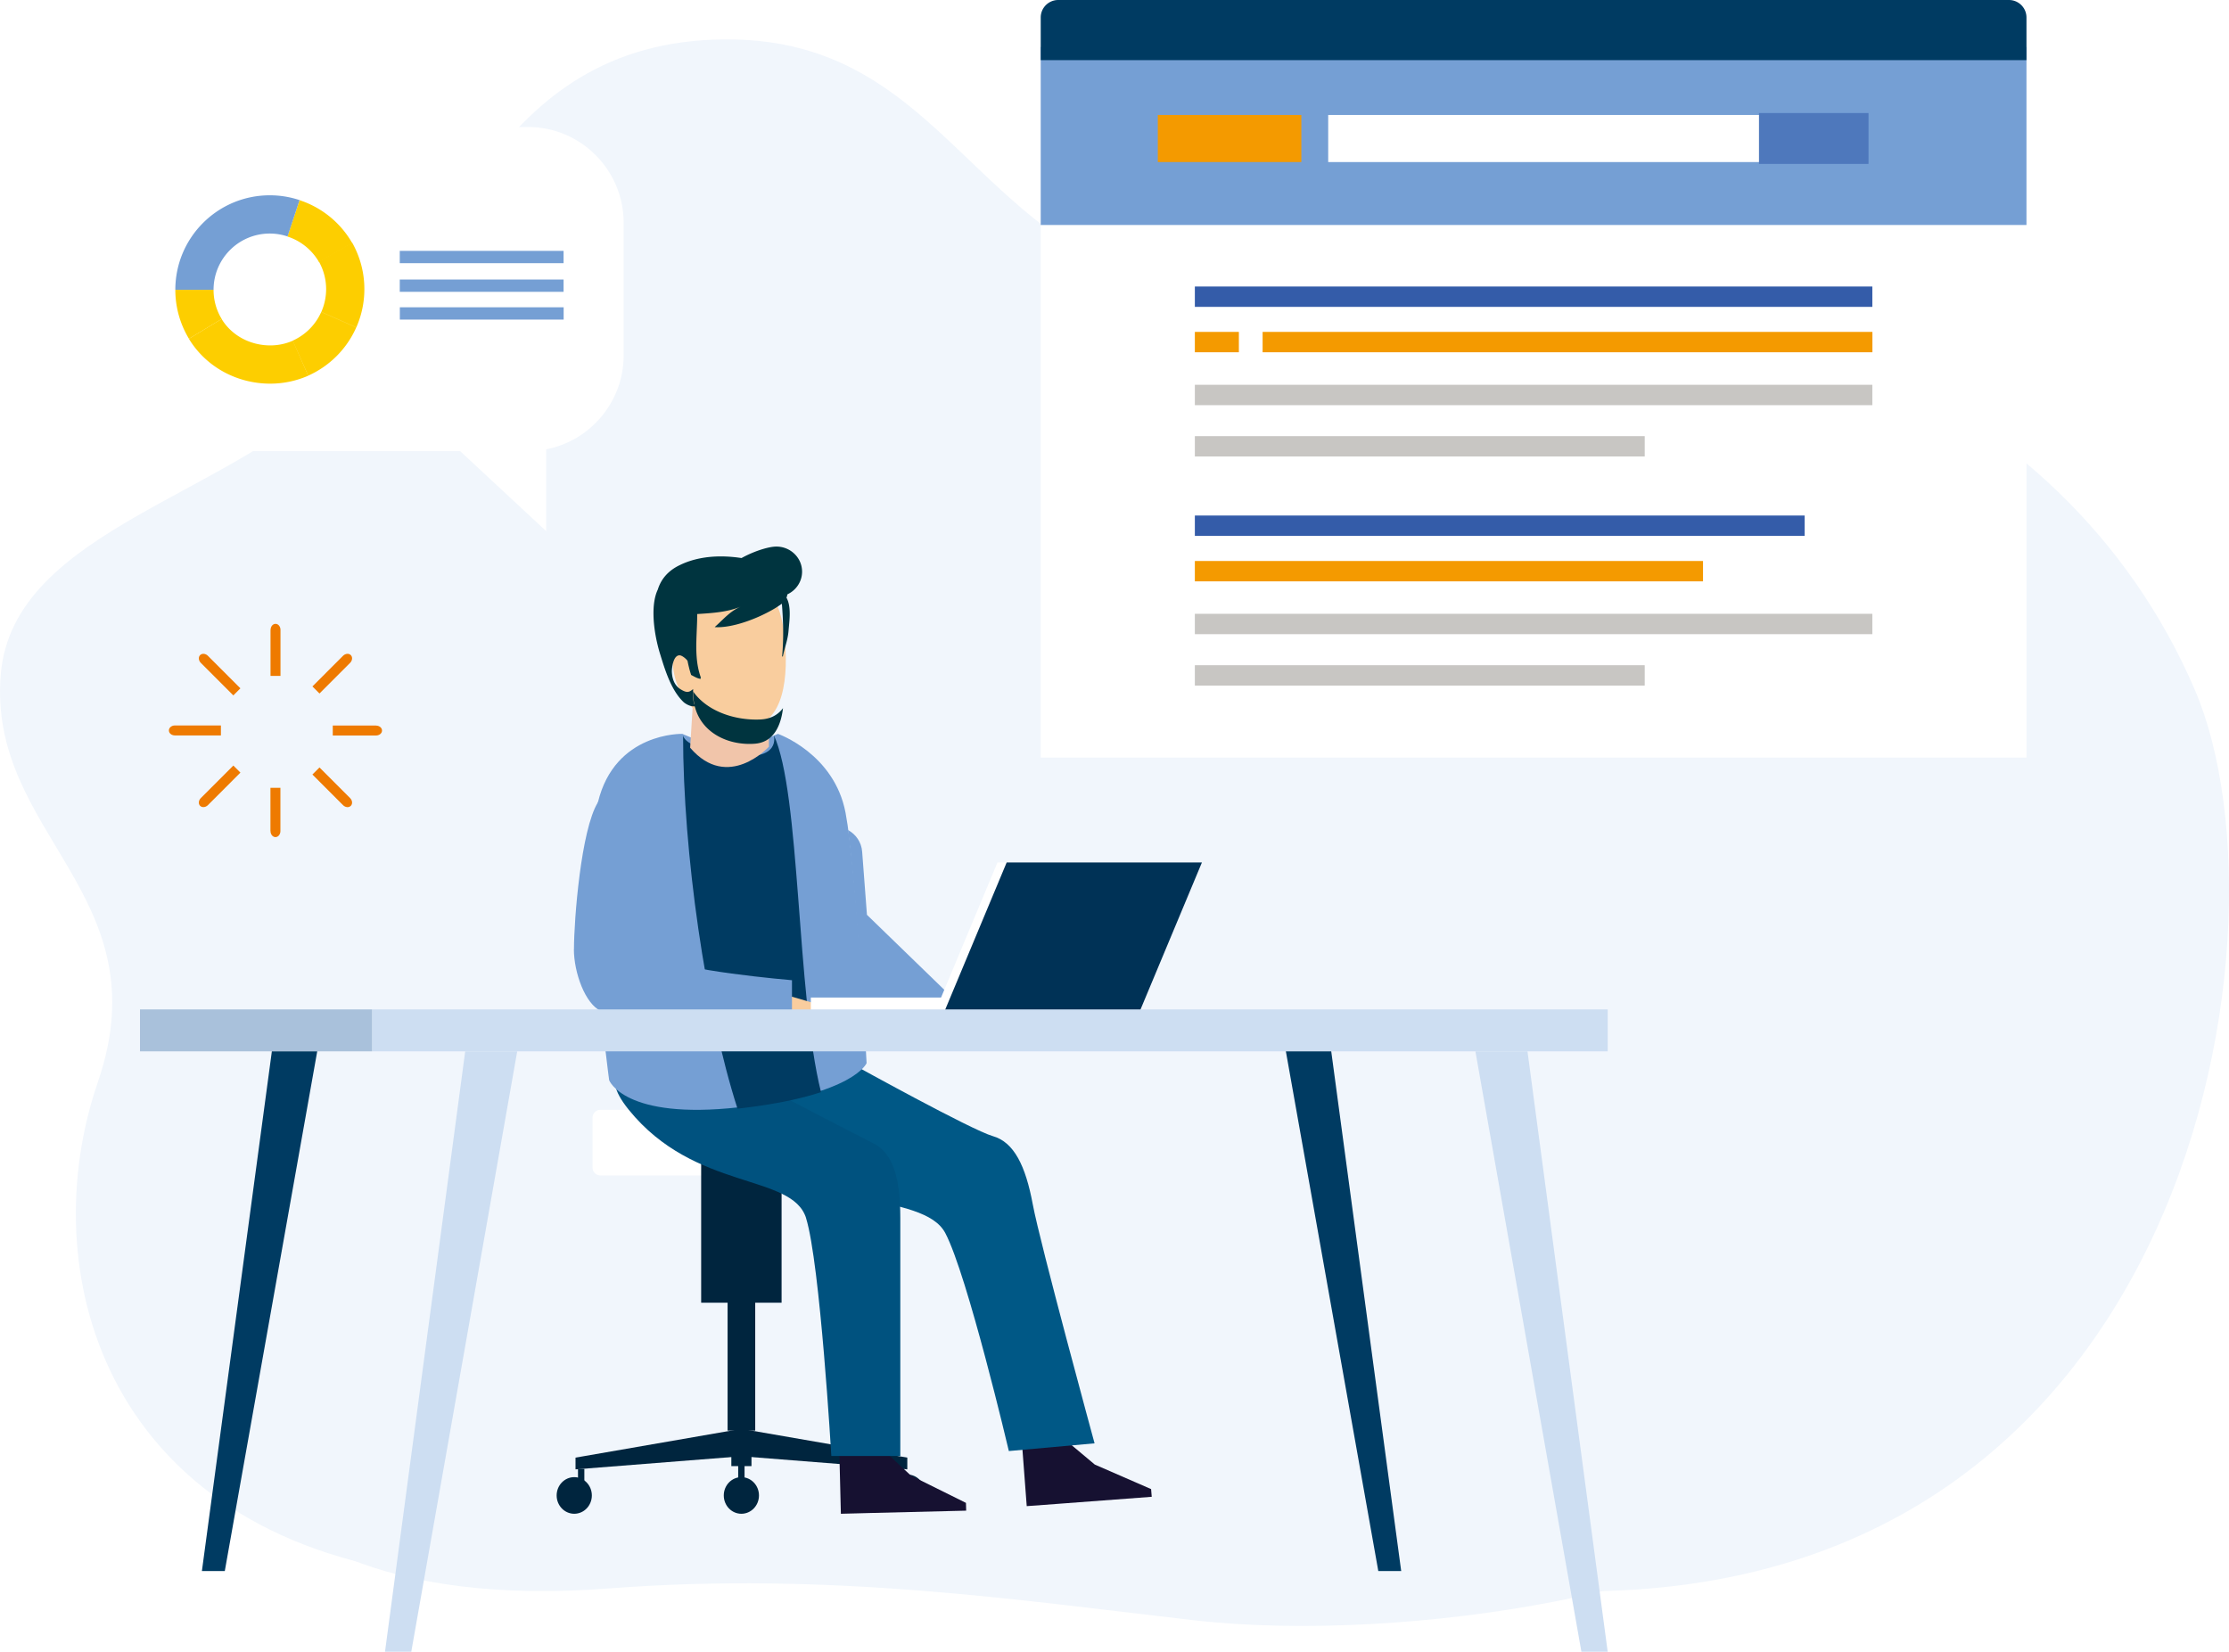 <svg width="560" height="415" viewBox="0 0 560 415" fill="none" xmlns="http://www.w3.org/2000/svg"><g clip-path="url(#clip0_14_78141)"><path d="M551.443 173.39c26.205 60.971-1.509 238.501-170.866 225.781-48.593-3.642-103.062-48.34-143.418-38.871-40.355 9.451-59.352 46.972-135.25 34.607-75.9-12.364-93.547-75.858-77.32-123.043C40.818 224.679-3.212 209.65.196 169.393c3.125-36.81 59.903-44.911 86.072-73.744 26.17-28.833 36.716-85.256 95.713-85.754 65.743-.55 63.24 74.775 151.371 63.796 97.399-12.134 185.051 22.775 218.092 99.682v.017z" fill="#F1F6FC"/><g filter="url(#filter0_d_14_78141)"><path d="M366.125 326.404c-87.705-17.748-84.865-49.654-197.816-36.828-78.26 8.883-128.682 42.104-115.082 71.613 10.262 22.26 41.118 39.19 96.813 34.909 55.712-4.264 103.631 3.055 146.88 7.994 54.434 6.236 137.487-8.545 149.951-30.716 12.463-22.172-20.826-34.838-80.764-46.972h.018z" fill="#F1F6FC"/></g><path d="M509.117 11.636H261.465v178.702h247.652V11.636z" fill="#fff"/><path d="M509.117 11.814H261.465v44.715h247.652V11.814z" fill="#759FD4"/><path d="M470.395 71.985H300.187v5.117h170.208v-5.117z" fill="#345CA9"/><path d="M470.413 83.39H317.212v5.117h153.201v-5.116zm-159.166 0h-11.06v5.117h11.06v-5.116z" fill="#F49A00"/><path d="M470.395 96.68H300.187v5.116h170.208v-5.117zm-57.186 12.897H300.187v5.117h113.022v-5.117z" fill="#C8C6C3"/><path d="M453.387 129.528h-153.2v5.116h153.2v-5.116z" fill="#345CA9"/><path d="M427.856 140.951H300.187v5.116h127.669v-5.116z" fill="#F49A00"/><path d="M470.395 154.221H300.187v5.117h170.208v-5.117zm-57.186 12.916H300.187v5.116h113.022v-5.116z" fill="#C8C6C3"/><path d="M461.713 28.887H333.688v11.831h128.025V28.886z" fill="#fff"/><path d="M469.436 28.407h-27.519V41.18h27.519V28.407z" fill="#4E78BC"/><path d="M326.942 28.887h-36.059v11.831h36.059V28.886z" fill="#F49A00"/><path d="M509.117 15.118V4.388A4.396 4.396 0 00504.732 0H265.85a4.396 4.396 0 00-4.385 4.388v10.73h247.652z" fill="#003B62"/><path d="M54.257 31.907h78.419c13.209 0 24.004 10.819 24.004 24.019v33.398c0 11.655-8.416 21.443-19.459 23.575v20.555l-21.624-20.111h-61.34c-13.21 0-24.004-10.801-24.004-24.019V55.926c0-13.218 10.794-24.02 24.004-24.02z" fill="#fff"/><path d="M53.653 72.82c0 2.683.745 5.188 2.041 7.32l-8.22 4.974a23.734 23.734 0 01-3.426-12.294h9.605z" fill="#FDCE00"/><path d="M77.461 94.388a23.828 23.828 0 01-9.552 2.007c-8.61 0-16.298-4.406-20.453-11.281l8.22-4.974c2.468 4.086 7.102 6.644 12.233 6.644 2.024 0 3.942-.427 5.682-1.19l3.87 8.811v-.017z" fill="#FDCE00"/><path d="M77.425 94.388l-3.906-8.794a14.171 14.171 0 007.19-7.213l8.79 3.89a23.835 23.835 0 01-12.074 12.117zm12.091-12.134l-8.788-3.89a14.203 14.203 0 001.207-5.704c0-2.54-.675-4.903-1.829-6.963l8.363-4.744A23.679 23.679 0 0191.54 72.66c0 3.412-.728 6.663-2.024 9.594z" fill="#FDCE00"/><path d="M72.206 59.408l3.054-9.114a23.804 23.804 0 0113.244 10.801l-8.362 4.744a14.177 14.177 0 00-7.936-6.414v-.017z" fill="#FDCE00"/><path d="M67.785 49.068c2.61 0 5.131.427 7.475 1.208l-3.019 9.132a14.199 14.199 0 00-4.456-.729c-7.812 0-14.132 6.325-14.132 14.141h-9.605c0-13.128 10.635-23.752 23.737-23.752zm73.804 13.964h-41.154v3.09h41.154v-3.09zm0 7.195h-41.154v3.09h41.154v-3.09zm.018 6.982h-41.154v3.09h41.154v-3.09z" fill="#759FD4"/><path d="M214.363 278.846h-63.524a1.971 1.971 0 00-1.971 1.972v12.542c0 1.089.882 1.972 1.971 1.972h63.524a1.972 1.972 0 001.971-1.972v-12.542a1.972 1.972 0 00-1.971-1.972z" fill="#fff"/><path d="M144.589 369.183l41.669-3.287v-6.893l-41.669 7.231v2.949zm83.356 0l-41.687-3.287v-6.893l41.687 7.231v2.949zM144.27 380.34c2.441 0 4.421-2.06 4.421-4.602 0-2.541-1.98-4.601-4.421-4.601-2.442 0-4.421 2.06-4.421 4.601 0 2.542 1.979 4.602 4.421 4.602zm83.675-.658c2.442 0 4.421-2.06 4.421-4.601s-1.979-4.601-4.421-4.601c-2.441 0-4.421 2.06-4.421 4.601s1.98 4.601 4.421 4.601z" fill="#00253E"/><path d="M146.809 369.059h-1.598v3.073h1.598v-3.073zm80.248-.658h-1.598v3.074h1.598v-3.074zm-40.799 11.939c2.442 0 4.421-2.06 4.421-4.602 0-2.541-1.979-4.601-4.421-4.601-2.441 0-4.421 2.06-4.421 4.601 0 2.542 1.98 4.602 4.421 4.602z" fill="#00253E"/><path d="M187.057 367.762h-1.598v4.921h1.598v-4.921z" fill="#00253E"/><path d="M188.797 364.102h-5.06v4.264h5.06v-4.264zm7.563-74.242h-20.204v37.45h20.204v-37.45z" fill="#00253E"/><path d="M189.738 319.742h-6.942v39.706h6.942v-39.706z" fill="#00253E"/><path d="M289.356 376.076l-23.897 1.794-3.338.249-4.172.302-1.136-14.994 11.895-.764 6.338 5.312 14.15 6.165.16 1.936z" fill="#161131"/><path d="M267.229 357.327l-10.605.794.398 5.315 10.605-.795-.398-5.314z" fill="#F9CD9E"/><path d="M242.734 379.558l-23.95.586-3.338.089-4.19.107-.373-15.048 11.913-.177 6.054 5.631 13.831 6.858.053 1.954z" fill="#161131"/><path d="M221.6 359.699l-10.632.265.133 5.328 10.632-.265-.133-5.328z" fill="#F9CD9E"/><path d="M237.479 309.793c-5.557-10.464-34.07-5.72-54.186-22.828-20.115-17.126 31.265-19.382 31.265-19.382s29.543 16.361 34.87 17.872c5.326 1.51 8.237 7.443 10.048 17.179 1.811 9.735 15.517 60.011 15.517 60.011l-21.535 1.937s-10.422-44.307-15.979-54.789z" fill="#005886"/><path d="M202.521 306.063c-3.533-11.317-27.927-6.68-44.545-27.217-16.618-20.537 32.17-6.751 32.17-6.751s24.394 12.738 29.33 15.207c4.953 2.47 6.711 8.847 6.711 18.743v59.78h-17.328s-2.823-48.464-6.356-59.78l.018.018z" fill="#00527F"/><path d="M153.04 271.402s3.746 10.055 32.632 6.804c28.886-3.268 32.047-11.085 32.047-11.085s-2.468-48.056-5.291-62.925c-2.823-14.852-16.973-19.809-16.973-19.809l-12.162 5.028-11.859-5.028s-16.973-.479-21.217 17.215c-4.243 17.677 2.823 69.8 2.823 69.8z" fill="#759FD4"/><path d="M185.85 278.491c-.196.017-.373.035-.568.053-8.025-24.978-13.671-64.311-13.671-93.873 0 0-.302 3.287 12.304 5.028 12.623 1.741 10.474-5.028 10.474-5.028 6.765 14.408 5.682 65.004 11.878 89.733-4.705 1.564-11.274 3.038-20.417 4.087z" fill="#003B62"/><path d="M216.6 213.967l1.207 15.882 21.288 20.643c.284 3.678-5.984 7.906-9.659 8.172l-12.499-1.67c-.71-12.258-2.183-35.086-3.888-48.446 1.953 1.048 3.374 3.038 3.551 5.419z" fill="#759FD4"/><path d="M181.962 252.855l3.267-6.413 20.932 6.075c2.574-.639 5.876-1.012 9.48-1.012 8.256 0 14.967 2.007 14.967 4.494 0 2.488-6.693 4.495-14.967 4.495-5.361 0-10.084-.853-12.711-2.132l-20.95-5.507h-.018z" fill="#F9CD9E"/><path d="M144.199 238.518c0-7.426 1.775-30.059 6.001-36.898 4.243-6.84 2.627-.107 7.971.142 5.344.248 9.499 4.832 9.25 10.162 0 0-4.882 24.96-1.331 28.424 3.551 3.464 32.88 5.934 32.88 5.934v17.339s-43.959-7.817-47.954-9.576c-3.994-1.758-6.835-9.7-6.835-15.544l.018.017z" fill="#759FD4"/><path d="M228.495 258.114c.71-2.505 2.308-4.779 4.563-6.68 2.148-.355 4.616-.569 7.244-.569 8.255 0 14.966 2.008 14.966 4.495s-6.693 4.495-14.966 4.495c-4.812 0-9.073-.675-11.807-1.741z" fill="#F9CD9E"/><path d="M193.183 174.367v13.236s-10.316 11.334-19.796.266l.834-13.484H193.2l-.017-.018z" fill="#F1C5AA"/><path d="M183.08 183.41c.249.036.515.071.764.089 3.178.231 6.107-.657 8.486-2.594.213-.177.213-.479 0-.675-.213-.195-.55-.213-.763-.035-2.166 1.758-4.812 2.576-7.688 2.362-3-.231-5.557-1.634-7.599-4.174a.621.621 0 00-.763-.143.427.427 0 00-.124.658c2.059 2.558 4.687 4.104 7.669 4.53l.018-.018z" fill="#CC724E"/><path d="M197.035 159.338c1.243 10.784-.16 22.455-8.629 23.219-8.806.8-18.109-4.228-19.334-15.029-1.225-10.802 4.545-20.981 12.925-22.758 8.38-1.776 13.795 3.767 15.038 14.568z" fill="#F9CD9E"/><path d="M197.603 150.136c.444-1.12.302-2.434-.639-3.909a18.462 18.462 0 00-.657-.906c-1.065-1.368-2.61-2.647-4.03-3.748h-.142c-6.96-2.168-15.002-2.683-21.305.39-3.089 1.457-4.794 3.66-5.575 6.183-1.633 3.411-1.154 8.883-.249 13.004.249 1.119.515 2.15.782 3.002 1.225 3.962 2.787 9.327 6.036 12.33.675.533 1.758 1.101 2.752.977a.334.334 0 00.142-.036c-.107-.177-.231-.373-.337-.568-.32-1.208-.249-2.541-.249-3.731-.497.444-.888.675-1.349.711-.444.035-.923-.142-1.598-.533-1.722-.942-2.326-2.718-2.397-4.584 0-.479.089-1.314.284-2.114 0 0 0-.018.018-.035.16-.569.373-1.102.692-1.457.249-.284.551-.462.941-.462.533 0 1.438.675 1.9 1.243.036.054.071.107.107.143.106.568.23 1.119.372 1.67.142.639.338 1.261.533 1.883.763.373 1.545.888 2.379.977l.036-.409c-1.225-3.429-1.19-7.035-1.048-10.659l.107-2.647c.035-.817.053-1.635.053-2.452v-.124c3.781-.231 7.634-.48 10.883-1.848-1.26.551-2.326 1.315-3.302 2.168-.337.284-.639.568-.959.87-.746.711-1.473 1.421-2.237 2.097 4.314.302 10.741-2.079 15.127-4.708a29.49 29.49 0 001.739-1.155l.018.035c.089.942.142 1.884.196 2.843.195 3.411.195 6.928-.142 10.357h.195c.177-.906.444-1.794.674-2.682.338-1.208.64-2.417.746-3.678.195-2.469.799-6.164-.55-8.474l.053.036z" fill="#00343F"/><path d="M181.998 144.77c0 3.482 9.48 5.17 13.049 5.17 3.568 0 6.462-2.825 6.462-6.307s-2.894-6.306-6.462-6.306c-3.569 0-13.049 3.961-13.049 7.443zm8.859 36.011c2.734-.089 4.616-1.173 5.858-2.861-.568 4.779-2.556 8.563-7.013 8.936-7.012.569-14.434-3.055-15.428-10.872a15.695 15.695 0 01-.124-2.238c3.409 4.867 10.262 7.266 16.707 7.035z" fill="#00343F"/><path d="M239.219 250.635H203.71v4.974h35.509v-4.974z" fill="#fff"/><path d="M234.549 255.129h49.073l16.049-38.427h-49.072l-16.05 38.427z" fill="#fff"/><path d="M236.857 255.129h49.055l16.05-38.427h-49.055l-16.05 38.427z" fill="#003256"/><path d="M403.906 253.619H93.476v10.535h310.43v-10.535z" fill="#CDDEF2"/><path d="M93.475 253.619H35.171v10.535h58.304v-10.535z" fill="#A9C1DB"/><path d="M96.725 415h6.604l26.614-150.846h-13.067L96.725 415z" fill="#CDDEF2"/><path d="M50.724 394.73h5.752l23.222-130.576H68.3L50.724 394.73z" fill="#003B62"/><path d="M403.906 415h-6.604L370.67 264.154h13.085L403.906 415z" fill="#CDDEF2"/><path d="M352.028 394.73h-5.752l-23.222-130.576h11.398l17.576 130.576z" fill="#003B62"/><path d="M67.963 158.254v11.565h2.503v-11.565c0-.835-.55-1.51-1.243-1.51-.692 0-1.242.675-1.242 1.51h-.018zm0 50.561c0 .835.55 1.51 1.242 1.51.693 0 1.243-.675 1.243-1.51v-10.873h-2.503v10.873h.018zm-25.531-25.28c0 .692.675 1.243 1.51 1.243h11.557v-2.505H43.941c-.834 0-1.509.569-1.509 1.244v.018zm52.038-1.244H83.603v2.505h10.865c.835 0 1.51-.551 1.51-1.244s-.675-1.243-1.51-1.243v-.018zm-44.013-15.74l8.167 8.172 1.775-1.777-8.166-8.172c-.586-.586-1.456-.675-1.953-.177-.498.497-.409 1.368.177 1.954zm35.721 35.744c.586.586 1.456.675 1.953.177.497-.497.409-1.368-.177-1.954l-7.688-7.692-1.775 1.776 7.687 7.693zm-35.898.177c.479.48 1.367.409 1.953-.177l8.166-8.172-1.775-1.777-8.167 8.172c-.586.587-.675 1.457-.178 1.954zm35.898-37.698l-7.687 7.693 1.775 1.776 7.688-7.692c.586-.586.674-1.457.177-1.954-.497-.498-1.367-.409-1.953.177z" fill="#EE7A00"/></g><defs><clipPath id="clip0_14_78141"><path fill="#fff" d="M0 0h560v415H0z"/></clipPath><filter id="filter0_d_14_78141" x="51.015" y="286.614" width="401.453" height="121.914" filterUnits="userSpaceOnUse" color-interpolation-filters="sRGB"><feFlood flood-opacity="0" result="BackgroundImageFix"/><feColorMatrix in="SourceAlpha" values="0 0 0 0 0 0 0 0 0 0 0 0 0 0 0 0 0 0 127 0" result="hardAlpha"/><feOffset dx="3" dy="3"/><feColorMatrix values="0 0 0 0 0.02 0 0 0 0 0 0 0 0 0 0 0 0 0 0.08 0"/><feBlend in2="BackgroundImageFix" result="effect1_dropShadow_14_78141"/><feBlend in="SourceGraphic" in2="effect1_dropShadow_14_78141" result="shape"/></filter></defs></svg>